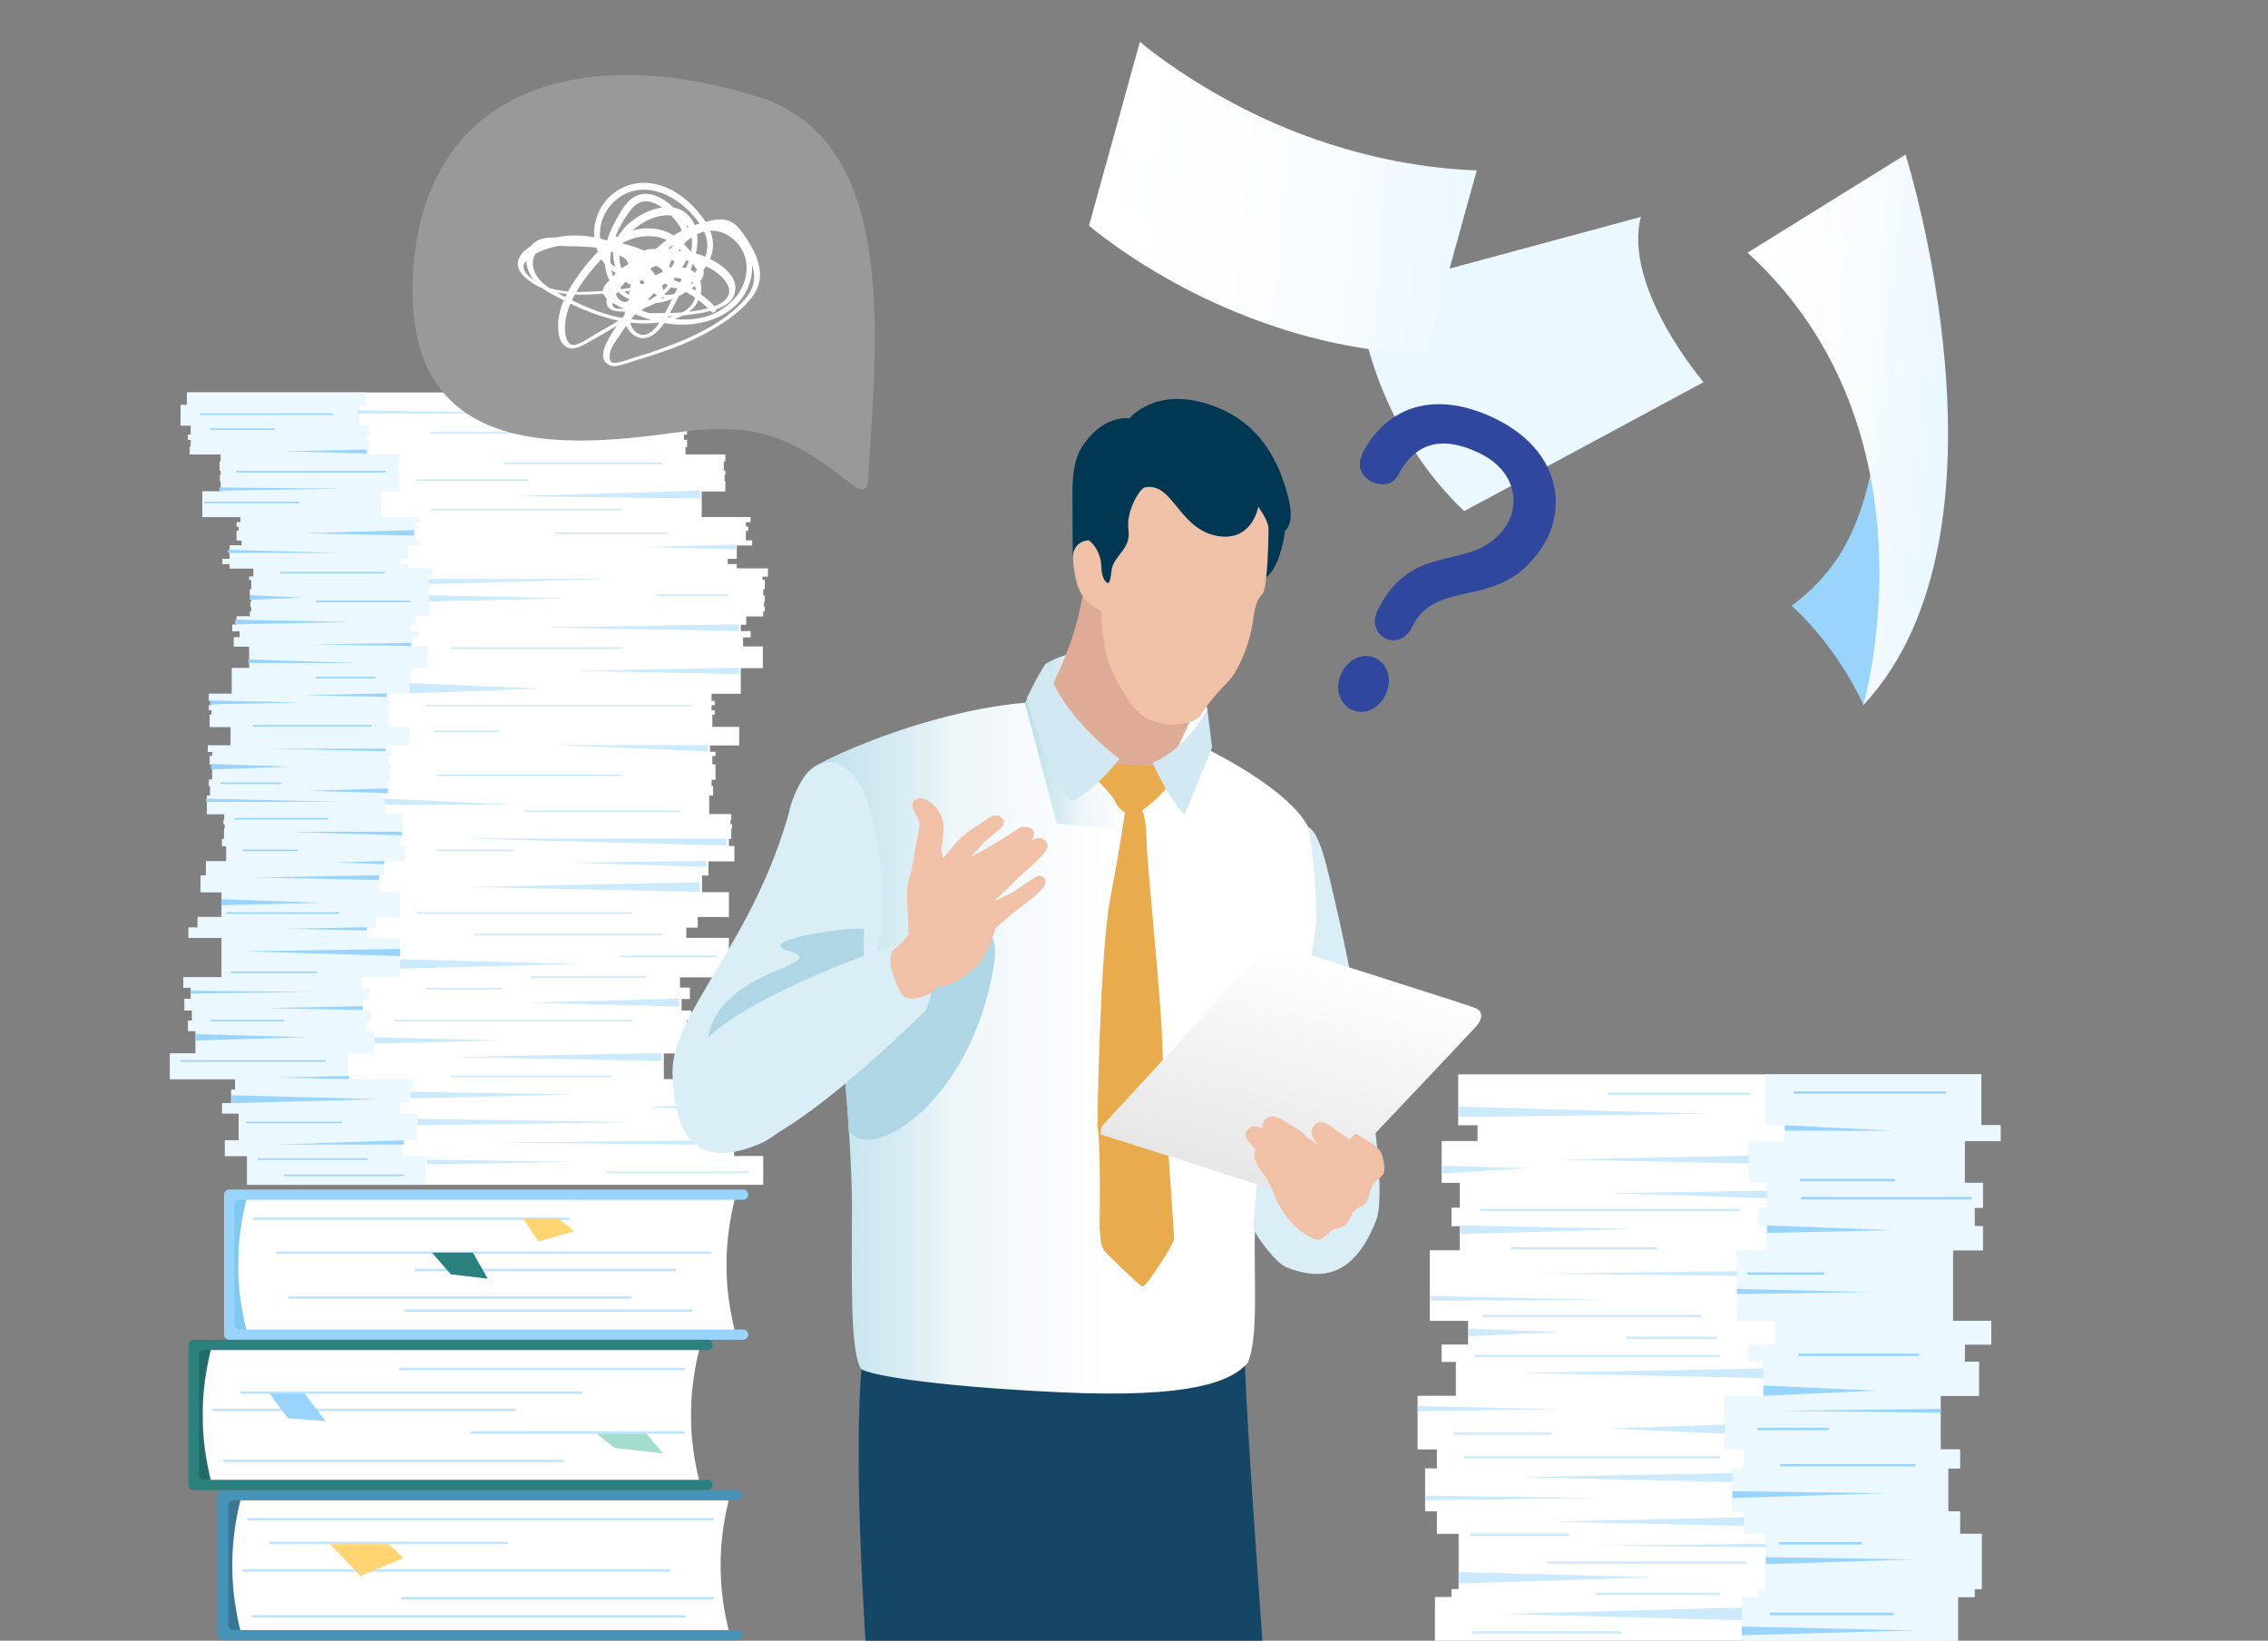 <?xml version="1.0" encoding="UTF-8"?>
<svg xmlns="http://www.w3.org/2000/svg" version="1.1" xmlns:xlink="http://www.w3.org/1999/xlink" viewBox="0 0 575 416">
  <rect x="0" y="0" width="575" height="416" fill="#808080" stroke="none"/>
  <defs>
    <style>
      .cls-1 {
        fill: url(#_名称未設定グラデーション_5);
      }

      .cls-2 {
        fill: #afd6e4;
      }

      .cls-3 {
        fill: #ffd471;
      }

      .cls-4 {
        fill: #ebf8ff;
      }

      .cls-5 {
        fill: #fff;
      }

      .cls-6 {
        fill: #387694;
      }

      .cls-7 {
        fill: url(#_名称未設定グラデーション_2);
      }

      .cls-8 {
        fill: none;
      }

      .cls-9 {
        fill: #deac96;
      }

      .cls-10 {
        fill: url(#_名称未設定グラデーション);
      }

      .cls-11 {
        fill: #003853;
      }

      .cls-12 {
        fill: #a2ddd0;
      }

      .cls-13 {
        fill: #d2e8f2;
      }

      .cls-14 {
        fill: #e8ac4c;
      }

      .cls-15 {
        fill: #144665;
      }

      .cls-16 {
        fill: url(#_名称未設定グラデーション_4);
      }

      .cls-17 {
        fill: url(#_名称未設定グラデーション_3);
      }

      .cls-18 {
        fill: #bfe4fd;
      }

      .cls-19 {
        fill: #999;
      }

      .cls-20 {
        fill: #2f479c;
      }

      .cls-21 {
        fill: #cceafe;
      }

      .cls-22 {
        fill: #daeef5;
      }

      .cls-23 {
        fill: #236b68;
      }

      .cls-24 {
        fill: #2a817d;
      }

      .cls-25 {
        fill: #7fc8ef;
      }

      .cls-26 {
        clip-path: url(#clippath);
      }

      .cls-27 {
        fill: #98d4fc;
      }

      .cls-28 {
        fill: #f0c0a7;
      }

      .cls-29 {
        fill: #4693b9;
      }
    </style>
    <linearGradient id="_名称未設定グラデーション" data-name="名称未設定グラデーション" x1="387.6" y1="-381.4" x2="455.3" y2="-304.9" gradientTransform="translate(355.9 -492.1) rotate(53.5) scale(1 -1)" gradientUnits="userSpaceOnUse">
      <stop offset="0" stop-color="#fff"/>
      <stop offset=".5" stop-color="#fafdff"/>
      <stop offset=".9" stop-color="#edf8ff"/>
      <stop offset="1" stop-color="#ebf8ff"/>
    </linearGradient>
    <linearGradient id="_名称未設定グラデーション_2" data-name="名称未設定グラデーション 2" x1="2859.6" y1="772.6" x2="2914.6" y2="772.6" gradientTransform="translate(-2474 640.5) rotate(4.7) scale(1 -1)" gradientUnits="userSpaceOnUse">
      <stop offset="0" stop-color="#fff"/>
      <stop offset=".5" stop-color="#fafdff"/>
      <stop offset=".9" stop-color="#edf8ff"/>
      <stop offset="1" stop-color="#ebf8ff"/>
    </linearGradient>
    <clipPath id="clippath">
      <rect class="cls-8" x="137.3" y="4.6" width="257.1" height="411.8"/>
    </clipPath>
    <linearGradient id="_名称未設定グラデーション_3" data-name="名称未設定グラデーション 3" x1="201.6" y1="152.5" x2="334.8" y2="152.5" gradientTransform="translate(0 418) scale(1 -1)" gradientUnits="userSpaceOnUse">
      <stop offset="0" stop-color="#9fd2e3"/>
      <stop offset="0" stop-color="#b9deea"/>
      <stop offset=".2" stop-color="#d7ecf3"/>
      <stop offset=".3" stop-color="#edf6f9"/>
      <stop offset=".5" stop-color="#fafcfd"/>
      <stop offset=".6" stop-color="#fff"/>
    </linearGradient>
    <linearGradient id="_名称未設定グラデーション_4" data-name="名称未設定グラデーション 4" x1="259.9" y1="230.2" x2="306.2" y2="230.2" gradientTransform="translate(0 418) scale(1 -1)" gradientUnits="userSpaceOnUse">
      <stop offset="0" stop-color="#9fd2e3"/>
      <stop offset="0" stop-color="#b9deea"/>
      <stop offset=".2" stop-color="#d7ecf3"/>
      <stop offset=".3" stop-color="#edf6f9"/>
      <stop offset=".5" stop-color="#fafcfd"/>
      <stop offset=".6" stop-color="#fff"/>
    </linearGradient>
    <linearGradient id="_名称未設定グラデーション_5" data-name="名称未設定グラデーション 5" x1="319.6" y1="116.9" x2="335.3" y2="175.5" gradientTransform="translate(0 418) scale(1 -1)" gradientUnits="userSpaceOnUse">
      <stop offset="0" stop-color="#e6e6e6"/>
      <stop offset="1" stop-color="#fff"/>
    </linearGradient>
  </defs>
  <!-- Generator: Adobe Illustrator 28.7.5, SVG Export Plug-In . SVG Version: 1.2.0 Build 176)  -->
  <g>
    <g id="_レイヤー_1" data-name="レイヤー_1">
      <g id="layout">
        <path class="cls-25" d="M65.4,302.1h-7.3v37.1h7.3v-37.1Z"/>
        <path class="cls-5" d="M186.8,302.1H63s-1.6,5.3-2.3,12.1c-.2,2.1-.3,4.3-.3,6.5,0,2.3.1,4.5.3,6.5.7,6.8,2.3,12.1,2.3,12.1h123.8s-1.6-5.3-2.3-12.1c-.2-2-.3-4.1-.3-6.5,0-2.3.1-4.5.3-6.5.7-6.8,2.3-12.1,2.3-12.1h0Z"/>
        <path class="cls-27" d="M59.4,305.5c0-.7.6-1.3,1.3-1.3h127.7c.7,0,1.3-.6,1.3-1.3s-.6-1.3-1.3-1.3H58.1c-.7,0-1.3.6-1.3,1.3v35.5c0,.7.6,1.3,1.3,1.3h130.3c.7,0,1.3-.6,1.3-1.3s-.6-1.3-1.3-1.3H60.7c-.7,0-1.3-.6-1.3-1.3v-30.2h0Z"/>
        <path class="cls-18" d="M144.1,309.3h-79.7c-.2,0-.3-.1-.3-.3s.2-.3.3-.3h79.7c.2,0,.3.1.3.3s-.1.3-.3.3ZM180.1,317.9h-109.9c-.2,0-.3-.1-.3-.3s.2-.3.3-.3h109.9c.2,0,.3.1.3.3s-.1.3-.3.3ZM171.1,322.3h-65.8c-.2,0-.3-.1-.3-.3s.2-.3.3-.3h65.8c.2,0,.3.1.3.3s-.1.3-.3.3ZM159.9,329.3h-86.6c-.2,0-.3-.1-.3-.3s.2-.3.3-.3h86.6c.2,0,.3.1.3.3s-.1.3-.3.3ZM175.3,332.6h-72.6c-.2,0-.3-.1-.3-.3s.2-.3.3-.3h72.6c.2,0,.3.1.3.3s-.1.3-.3.3Z"/>
        <path class="cls-24" d="M123.6,324.2l-9.3-1.1-4.8-5.5h10.4l3.8,6.7Z"/>
        <path class="cls-3" d="M145.4,312.2l-8.9,2.6-3.9-5.9h8.9l4,3.2h0Z"/>
        <path class="cls-6" d="M63.9,378.3h0s-7.3,0-7.3,0v37.1h7.3v-37.1h0Z"/>
        <path class="cls-5" d="M185.2,378.3H61.5s-1.6,5.3-2.3,12.1c-.2,2-.3,4.1-.3,6.5,0,2.3.1,4.5.3,6.5.7,6.8,2.3,12.1,2.3,12.1h123.8s-1.6-5.3-2.3-12.1c-.2-2.1-.3-4.3-.3-6.5,0-2.3.1-4.5.3-6.5.7-6.8,2.3-12.1,2.3-12.1Z"/>
        <path class="cls-29" d="M57.8,381.7c0-.7.6-1.3,1.3-1.3h127.7c.7,0,1.3-.6,1.3-1.3s-.6-1.3-1.3-1.3H56.5c-.7,0-1.3.6-1.3,1.3v35.5c0,.7.6,1.3,1.3,1.3h130.3c.7,0,1.3-.6,1.3-1.3s-.6-1.3-1.3-1.3H59.2c-.7,0-1.3-.6-1.3-1.3v-30.2Z"/>
        <path class="cls-18" d="M180.7,385.5H62.9c-.2,0-.3-.1-.3-.3s.2-.3.3-.3h117.8c.2,0,.3.1.3.3s-.1.3-.3.3ZM128.5,391.5h-59.9c-.2,0-.3-.1-.3-.3s.2-.3.3-.3h59.9c.2,0,.3.1.3.3s-.1.3-.3.3ZM169.5,398.5H61.6c-.2,0-.3-.1-.3-.3s.2-.3.3-.3h108c.2,0,.3.1.3.3s-.1.3-.3.3h0ZM180.7,405.5h-78.7c-.2,0-.3-.1-.3-.3s.2-.3.3-.3h78.7c.2,0,.3.1.3.3s-.1.3-.3.3ZM173.7,410.1h-109.5c-.2,0-.3-.1-.3-.3s.2-.3.3-.3h109.5c.2,0,.3.1.3.3s-.1.3-.3.3h0Z"/>
        <path class="cls-3" d="M102.3,395l-10.9,4.6-7.7-8.1h14.8l3.8,3.5Z"/>
        <path class="cls-23" d="M56.4,340.2h-7.4v37.1h7.4v-37.1Z"/>
        <path class="cls-5" d="M177.8,340.2H54s-1.6,5.3-2.3,12.1c-.2,2-.3,4.1-.3,6.5,0,2.3.1,4.5.3,6.5.7,6.8,2.3,12.1,2.3,12.1h123.8s-1.6-5.3-2.3-12.1c-.2-2-.3-4.1-.3-6.5,0-2.3.1-4.5.3-6.5.7-6.8,2.3-12.1,2.3-12.1h0Z"/>
        <path class="cls-24" d="M50.4,343.6c0-.7.6-1.3,1.3-1.3h127.7c.7,0,1.3-.6,1.3-1.3s-.6-1.3-1.3-1.3H49.1c-.7,0-1.3.6-1.3,1.3v35.5c0,.7.6,1.3,1.3,1.3h130.3c.7,0,1.3-.6,1.3-1.3s-.6-1.3-1.3-1.3H51.7c-.7,0-1.3-.6-1.3-1.3v-30.2h0Z"/>
        <path class="cls-18" d="M173.3,347.4h-71.8c-.2,0-.3-.1-.3-.3s.2-.3.3-.3h71.8c.2,0,.3.1.3.3s-.1.3-.3.3ZM147.4,353.4H61.2c-.2,0-.3-.1-.3-.3s.2-.3.3-.3h86.2c.2,0,.3.1.3.3s-.1.3-.3.3ZM130.5,357.8H54.1c-.2,0-.3-.1-.3-.3s.2-.3.3-.3h76.4c.2,0,.3.1.3.3s-.1.3-.3.3ZM173.3,363.5h-53.7c-.2,0-.3-.1-.3-.3s.2-.3.3-.3h53.7c.2,0,.3.1.3.3s-.1.3-.3.3ZM142.6,370.7H56.8c-.2,0-.3-.1-.3-.3s.2-.3.3-.3h85.8c.2,0,.3.1.3.3s-.1.3-.3.3Z"/>
        <path class="cls-12" d="M168.2,368.5l-12.4-1.4-4.5-3.6h12.6l4.2,5h0Z"/>
        <path class="cls-27" d="M82.4,360.3l-9.4-.7-4.7-6.3h8.9s5.3,6.9,5.3,6.9Z"/>
        <path class="cls-5" d="M43.1,273.6v-6.5h6.5v-5.7h-1.9v-2.6h1v-2.6h-1.9v-2.9h1.6v-2.9h-1.9v-2.6h9.7v-10h-8.4v-2.6h2.3v-2.7h6.1v-6.3h-5.3v-4.2h1.3v-3.6h5.2v-3.9h-1.1v-1.8h.5v-2.6h.2v-1.1h-.3v-1.1h.2v-1.5h-4.4v-4.7h.8v-2.4h-.3v-1.6h.8v-3.9h-.6v-2.1h.6v-1.1h-1.1v-1.6h5.8v-4.7h-5.3v-3.1h.5v-1.1h-.7v-1.3h.7v-1.1h-.7v-1.8h5.8v-6.5h4.4v-5.5h-3.9v-2.3h1.5v-1.6h-1.9v-1.6h1.1v-2.1h3.4v-1.3h.3v-1.1h-.2v-1.3h.2v-1.6h-.3v-1.6h.3v-2.4h-.5v-.8h1.1v-2.1h-6.1v-1.1h-1.8v-1.3h1.8v-3.4h3.1v-1.3h-1.3v-2.4h.5v-1.1h-.5v-1.1h1v-1.3h-9.7v-6.5h4.7v-2.6h-.2v-1.6h.2v-1.1h-.3v-2.3h.3v-1.8h-7.9v-1.9h.3v-1.8h-.7v-1.3h.7v-2.3h-2.6v-5.2h1.6v-3.2h125.6v3.2h-2.1v5.2h3.3v2.3h-.8v1.3h.8v1.8h-.4v1.9h10.1v1.8h-.4v2.3h.4v1.1h-.2v1.6h.2v2.6h-6v6.5h12.4v1.3h-1.2v1.1h.6v1.1h-.6v2.4h1.6v1.3h-3.9v3.4h-2.3v1.3h2.3v1.1h7.9v2.1h-1.4v.8h.6v2.4h-.4v1.6h.4v1.6h-.2v1.3h.2v1.1h-.4v1.3h-4.3v2.1h-1.4v1.6h2.5v1.6h-1.9v2.3h5v5.5h-5.6v6.5h-7.4v1.8h.8v1.1h-.8v1.3h.8v1.1h-.6v3.1h6.8v4.7h-7.4v1.6h1.4v1.1h-.8v2.1h.8v3.9h-1v1.6h.4v2.4h-1v4.7h5.6v1.5h-.2v1.1h.4v1.1h-.2v2.6h-.6v1.8h1.4v3.9h-6.6v3.6h-1.6v4.2h6.8v6.3h-7.9v2.7h-2.9v2.6h10.8v10h-12.4v2.6h2.5v2.9h-2.1v2.9h2.5v2.6h-1.2v2.6h2.5v5.7h-8.3v6.5h21.1v2.7h-1.2v3.4h-2.9v2.6h5.4v6.8h-4.6v4h7.4v7.3H62.9v-7.3h-5.8v-4h3.5v-6.8h-4.2v-2.6h2.3v-3.4h1v-2.7h-16.5Z"/>
        <path class="cls-4" d="M57,293.1v-4h3.5v-6.8h-4.2v-2.6h2.3v-3.4h1v-2.7h-16.5v-6.5h6.5v-5.7h-1.9v-2.6h1v-2.6h-1.9v-2.9h1.6v-2.9h-1.9v-2.6h9.7v-10h-8.4v-2.6h2.3v-2.7h6.1v-6.3h-5.3v-4.2h1.3v-3.6h5.2v-3.9h-1.1v-1.8h.5v-2.6h.2v-1.1h-.3v-1.1h.2v-1.5h-4.4v-4.7h.8v-2.4h-.3v-1.6h.8v-3.9h-.6v-2.1h.6v-1.1h-1.1v-1.6h5.8v-4.7h-5.3v-3.1h.5v-1.1h-.7v-1.3h.7v-1.1h-.7v-1.8h5.8v-6.5h4.4v-5.5h-3.9v-2.3h1.5v-1.6h-1.9v-1.6h1.1v-2.1h3.4v-1.3h.3v-1.1h-.2v-1.3h.2v-1.6h-.3v-1.6h.3v-2.4h-.5v-.8h1.1v-2.1h-6.1v-1.1h-1.8v-1.3h1.8v-3.4h3.1v-1.3h-1.3v-2.4h.5v-1.1h-.5v-1.1h1v-1.3h-9.7v-6.5h4.7v-2.6h-.2v-1.6h.2v-1.1h-.3v-2.3h.3v-1.8h-7.9v-1.9h.3v-1.8h-.7v-1.3h.7v-2.3h-2.6v-5.2h1.6v-3.2h45.3v3.2h-1.6v5.2h2.6v2.3h-.7v1.3h.7v1.8h-.3v1.9h7.9v1.8h-.3v2.3h.3v1.1h-.2v1.6h.2v2.6h-4.7v6.5h9.7v1.3h-1v1.1h.5v1.1h-.5v2.4h1.3v1.3h-3.1v3.4h-1.8v1.3h1.8v1.1h6.1v2.1h-1.1v.8h.5v2.4h-.3v1.6h.3v1.6h-.2v1.3h.2v1.1h-.3v1.3h-3.4v2.1h-1.1v1.6h1.9v1.6h-1.5v2.3h3.9v5.5h-4.4v6.5h-5.8v1.8h.6v1.1h-.6v1.3h.6v1.1h-.5v3.1h5.3v4.7h-5.8v1.6h1.1v1.1h-.6v2.1h.6v3.9h-.8v1.6h.3v2.4h-.8v4.7h4.4v1.5h-.2v1.1h.3v1.1h-.2v2.6h-.5v1.8h1.1v3.9h-5.2v3.6h-1.3v4.2h5.3v6.3h-6.1v2.7h-2.3v2.6h8.4v10h-9.7v2.6h1.9v2.9h-1.6v2.9h1.9v2.6h-1v2.6h1.9v5.7h-6.5v6.5h16.5v2.7h-1v3.4h-2.3v2.6h4.2v6.8h-3.6v4h5.8v7.3h-45.3v-7.3h-5.8Z"/>
        <path class="cls-21" d="M177.6,124.4l-47.4,1.4,47.4.6s0-1.9,0-1.9ZM90.7,104l47.3.9h-47.3v-.9ZM108.7,146.8h46.3l-46.3,1.3s0-1.3,0-1.3ZM108.7,150.9l35.4.8-35.4.8v-1.6ZM187.3,158.3l-50.2.8,50.2.9v-1.6ZM187.3,169.3l-41.3.8,41.4.8v-1.6h0ZM103.8,173.2l33.2,1.4-33.2,1.2v-2.5h0ZM179.5,188.9h-38.7l38.7,1.6v-1.6ZM97.5,202.5l32.7,1.5h-32.7v-1.5ZM184.2,212.6h-66.4l66.4,1.8v-1.8ZM179.1,218.3l-35,.4,35,1.1v-1.5h0ZM177.4,223.7l-58.4,1.2,58.4,1.2v-2.4ZM101.4,243.2l44.6,1.2-44.6,1.2s0-2.4,0-2.4ZM172.2,253.2l-38.2,1,38.2,1v-2ZM94.9,263l32.1.8-32.1.8v-1.6ZM167.7,267l-53,1,53,1v-2h0ZM104,276.8l42,.7-42,1v-1.8h0ZM105.9,283.7l55.6.8-55.6.8v-1.6ZM185.5,289.1l-60.5.6,60.5.6v-1.3h0ZM184.6,279.7l-20.3,1,20.3.8v-1.7ZM108.2,294l37.8.6-37.8.6v-1.2ZM186.5,138.1l-22.8.6,22.8.6v-1.2ZM109.3,109.9h50.8c.1,0,.2,0,.2-.2s-.1-.2-.2-.2h-50.8c-.1,0-.2,0-.2.2s0,.2.2.2ZM127.9,117.7h39.8c.1,0,.2,0,.2-.2s-.1-.2-.2-.2h-39.8c-.1,0-.2,0-.2.2s0,.2.2.2ZM109.3,129.4h48.1c.1,0,.2-.1.2-.2s-.1-.2-.2-.2h-48.1c-.1,0-.2.1-.2.2s0,.2.2.2ZM140.8,135.4h28.6c.1,0,.2-.1.2-.2s-.1-.2-.2-.2h-28.6c-.1,0-.2.1-.2.2s.1.2.2.2ZM114.7,164.5h42.8c.1,0,.2-.1.2-.2s-.1-.2-.2-.2h-42.8c-.1,0-.2.1-.2.2s0,.2.2.2ZM166.7,151.1h17.6c.1,0,.2-.1.2-.2s-.1-.2-.2-.2h-17.6c-.1,0-.2.1-.2.2s.1.2.2.2ZM111,196.8h46.5c.1,0,.2-.1.2-.2s-.1-.2-.2-.2h-46.5c-.1,0-.2.1-.2.2s0,.2.2.2ZM133.4,205.9h38.8c.1,0,.2-.1.2-.2s-.1-.2-.2-.2h-38.9c-.1,0-.2.1-.2.2s.1.2.2.2h0ZM105.9,231.7h54.2c.1,0,.2-.1.2-.2s-.1-.2-.2-.2h-54.2c-.1,0-.2.1-.2.2s0,.2.2.2ZM120.5,237.1h47.2c.1,0,.2-.1.2-.2s-.1-.2-.2-.2h-47.2c-.1,0-.2.1-.2.2s0,.2.2.2ZM108.2,179.1h66.9c.1,0,.2-.1.2-.2s-.1-.2-.2-.2h-66.9c-.1,0-.2.1-.2.2s0,.2.2.2ZM100.2,259h60c.1,0,.2-.1.2-.2s-.1-.2-.2-.2h-60c-.1,0-.2.1-.2.2s0,.2.2.2ZM111,215.8h19.2c.1,0,.2-.1.2-.2s-.1-.2-.2-.2h-19.2c-.1,0-.2.1-.2.2s0,.2.2.2ZM110.3,185.6h16.1c.1,0,.2-.1.2-.2s0-.2-.2-.2h-16.1c-.1,0-.2.1-.2.2s0,.2.2.2ZM105.9,121.9h27.8c.1,0,.2,0,.2-.2s-.1-.2-.2-.2h-27.8c-.1,0-.2,0-.2.2s0,.2.2.2ZM134.7,247.9h29c.1,0,.2-.1.2-.2s-.1-.2-.2-.2h-29c-.1,0-.2.1-.2.2s.1.2.2.2ZM114.7,273.1h40.3c.1,0,.2-.1.2-.2s-.1-.2-.2-.2h-40.3c-.1,0-.2.1-.2.2s0,.2.2.2ZM153.9,297.4h35.9c.1,0,.2-.1.2-.2s-.1-.2-.2-.2h-35.9c-.1,0-.2.1-.2.2s.1.2.2.2ZM108.2,250.9h18.8c.1,0,.2-.1.2-.2s0-.2-.2-.2h-18.8c-.1,0-.2.1-.2.2s0,.2.2.2ZM157.5,242.7h24.1c.1,0,.2-.1.2-.2s-.1-.2-.2-.2h-24.1c-.1,0-.2.1-.2.2s.1.2.2.2Z"/>
        <path class="cls-27" d="M93,114l-21.2.4,21.2.6v-1ZM55.6,123.6l31.1.3-31.1.5v-.8ZM105,134.4l-28.2.8,28.2.6v-1.4h0ZM57.8,139.4l28.8.8h-28.8s0-.8,0-.8ZM63.3,150.9l13.4.6-13.4.6v-1.2h0ZM59.6,157.1l29.3.6-29.3.6s0-1.2,0-1.2ZM104.3,163l-24.8.4,24.8.4s0-.8,0-.8ZM62.9,167.2l27.9.9h-27.9v-.9ZM98,175.8l-21.2.5,21.2.4v-.9ZM53.3,177.6l22.9.5-22.9.5v-1.1h0ZM97.7,189.8h-29.8c0,0,29.8.7,29.8.7v-.7ZM53.5,193.7l20.3.7-20.3.7v-1.4h0ZM98.3,199.9l-20.4.6,20.4.6v-1.2ZM52.2,202.5l33.8.8h-33.8c0-.1,0-.8,0-.8ZM101.9,210.9h-27.6c0,.1,27.6.9,27.6.9v-.9ZM97.4,218.3l-12.5.4,12.5.4v-.8ZM96.1,221.9l-31.8.6,31.8.6v-1.2ZM56.1,228l25.6.9-25.6.6v-1.5ZM93,235.1l-20.8.4,20.8.4v-.9ZM101.4,240.6l-39.7.6,39.7,1.2v-1.8ZM48.3,251.2l31.4.3-31.4.4v-.7h0ZM92,255.1l-24.7.5,24.7.5v-1ZM49.6,262.2l28.3.8-28.3.8v-1.6h0ZM88.5,272.8l-18.4.4,18.4.4v-.8h0ZM58.7,277.7l37.4,1-37.4,1s0-2,0-2ZM102.4,289.1l-32.3,1.1h32.3c0,.1,0-1.1,0-1.1ZM58.7,246.7h21.5c.1,0,.2-.1.2-.2s0-.2-.2-.2h-21.5c-.1,0-.2.1-.2.2s0,.2.2.2ZM53.5,259h18.4c.1,0,.2-.1.2-.2s0-.2-.2-.2h-18.4c-.1,0-.2.1-.2.2s0,.2.2.2ZM45.8,269.2h36.6c.1,0,.2-.1.2-.2s0-.2-.2-.2h-36.6c-.1,0-.2.1-.2.2s0,.2.2.2ZM62.5,284.8h24.1c.1,0,.2-.1.2-.2s0-.2-.2-.2h-24.1c-.1,0-.2.1-.2.2s0,.2.2.2ZM65.5,294.1h27.5c.1,0,.2-.1.2-.2s0-.2-.2-.2h-27.5c-.1,0-.2.1-.2.2s0,.2.2.2ZM72.2,298.2h30.1c.1,0,.2-.1.2-.2s0-.2-.2-.2h-30.1c-.1,0-.2.1-.2.2s0,.2.2.2ZM57.5,231.7h28.3c.1,0,.2-.1.2-.2s0-.2-.2-.2h-28.3c-.1,0-.2.1-.2.2s0,.2.2.2ZM61.7,215.8h13.6c.1,0,.2-.1.2-.2s0-.2-.2-.2h-13.6c-.1,0-.2.1-.2.2s0,.2.2.2ZM56.1,198.8h15.1c.1,0,.2-.1.2-.2s0-.2-.2-.2h-15.1c-.1,0-.2.1-.2.2s0,.2.2.2ZM59.6,207.8h23.5c.1,0,.2-.1.2-.2s0-.2-.2-.2h-23.5c-.1,0-.2.1-.2.2s0,.2.2.2ZM71.1,145.4h26.3c.1,0,.2-.1.2-.2s0-.2-.2-.2h-26.3c-.1,0-.2.1-.2.2s0,.2.2.2ZM80.2,172h14.8c.1,0,.2-.1.2-.2s0-.2-.2-.2h-14.8c-.1,0-.2.1-.2.2s0,.2.2.2ZM64.3,184.2h29.7c.1,0,.2-.1.2-.2s0-.2-.2-.2h-29.7c-.1,0-.2.1-.2.2s0,.2.2.2ZM80.2,152.7h23.7c.1,0,.2-.1.2-.2s0-.2-.2-.2h-23.7c-.1,0-.2.1-.2.2s0,.2.2.2ZM51.9,127.6h23.8c.1,0,.2,0,.2-.2s0-.2-.2-.2h-23.8c-.1,0-.2,0-.2.2s0,.2.2.2ZM51,105.2h33.2c.1,0,.2,0,.2-.2s0-.2-.2-.2h-33.2c-.1,0-.2,0-.2.2s0,.2.2.2ZM53.5,109h15.9c.1,0,.2,0,.2-.2s0-.2-.2-.2h-15.9c-.1,0-.2,0-.2.2s0,.2.2.2ZM60.1,119.8h37.4c.1,0,.2,0,.2-.2s0-.2-.2-.2h-37.4c-.1,0-.2,0-.2.2s0,.2.2.2Z"/>
        <path class="cls-5" d="M500.6,404.9v-2h1.8v-14h-5.5v-5.7h-3v-10.9h3v-4.8h-4.9v-13.6h9.7v-8.6h-3.6v-4.4h6.7v-6h-9.7v-17.9h7.6v-6.1h-2.1v-4.7h2.1v-6.3h-4.6v-10.6h9.1v-4h-4.9v-12.9h-132.6v12.9h4.9v4h-9.1v10.6h4.6v6.3h-2.1v4.7h2.1v6.1h-7.6v17.9h9.7v6h-6.7v4.4h3.6v8.6h-9.7v13.6h4.9v4.8h-3v10.9h3v5.7h5.5v14h-1.8v2h-4.2v12.7h132.6v-12.7h4.3Z"/>
        <path class="cls-4" d="M500.6,404.9v-2h1.8v-14h-5.5v-5.7h-3v-10.9h3v-4.8h-4.9v-13.6h9.7v-8.6h-3.6v-4.4h6.7v-6h-9.7v-17.9h7.6v-6.1h-2.1v-4.7h2.1v-6.3h-4.6v-10.6h9.1v-4h-4.9v-12.9h-54.8v12.9h4.9v4h-9.1v10.6h4.6v6.3h-2.1v4.7h2.1v6.1h-7.6v17.9h9.7v6h-6.7v4.4h3.6v8.6h-9.7v13.6h4.9v4.8h-3v10.9h3v5.7h5.5v14h-1.8v2h-4.2v12.7h54.8v-12.7h4.2Z"/>
        <path class="cls-21" d="M369.9,280.6l63.5,1.8-63.5.8v-2.6ZM443.4,293l-48,1,48,1v-2ZM448,301.9l-39.9.6,39.9,1.3v-1.9ZM370.2,310.7l44,.9-44,1.3v-2.2h0ZM365.6,295.6l21.8.6-21.8,1.3v-1.9ZM440.4,322.3l-50.3.6,50.3.6v-1.3ZM362.6,328.6l45.5,1-45.5.2v-1.2ZM372.3,336.9l23.1.8-23.1,1.1v-1.9ZM447.1,347l-61.8,1.1,61.8,1.3v-2.4ZM359.5,356.5l35.9.8-35.9.5v-1.3ZM437.3,361.2l-29.3,1,29.3,1.3v-2.3ZM439.2,373.5l-53.9,1,53.9,1.3v-2.3h0ZM361.4,379.2l43.5.6-43.5.6v-1.3ZM442.2,384.7l-49.2,1.1,49.2,1.1v-2.3ZM447.7,391.4l-44,.5,44,.4v-.9h0ZM369.9,398.6l49.5,1.3-49.5,1.6v-2.9ZM441.6,407.6l-60.7,1.6,60.7,1.6v-3.1ZM440.7,307.1h-65.2c-.2,0-.3-.1-.3-.3,0-.2.1-.3.3-.3h65.2c.2,0,.3.1.3.3,0,.2-.1.3-.3.3ZM435.9,344.1h-61.8c-.2,0-.3-.1-.3-.3,0-.2.1-.3.3-.3h61.8c.2,0,.3.1.3.3,0,.2-.1.3-.3.3ZM420,316.8h-36.8c-.2,0-.3-.1-.3-.3,0-.2.1-.3.3-.3h36.8c.2,0,.3.1.3.3,0,.2-.1.3-.3.3ZM431.1,334h-54.9c-.2,0-.3-.1-.3-.3,0-.2.1-.3.3-.3h54.9c.2,0,.3.1.3.3,0,.2-.1.3-.3.3ZM435.1,339.5h-22.6c-.2,0-.3-.1-.3-.3,0-.2.1-.3.3-.3h22.6c.2,0,.3.1.3.3,0,.2-.1.3-.3.3ZM442.5,396.5h-49.9c-.2,0-.3-.1-.3-.3,0-.2.1-.3.3-.3h49.9c.2,0,.3.1.3.3,0,.2-.1.3-.3.3ZM435.9,369.8h-64.5c-.2,0-.3-.1-.3-.3,0-.2.1-.3.3-.3h64.5c.2,0,.3.1.3.3,0,.2-.1.3-.3.3ZM397.6,389.4h-24.6c-.2,0-.3-.1-.3-.3,0-.2.1-.3.3-.3h24.6c.2,0,.3.1.3.3s-.1.3-.3.3h0ZM443.5,277.6h-35.7c-.2,0-.3-.1-.3-.3,0-.2.1-.3.3-.3h35.7c.2,0,.3.1.3.3,0,.2-.1.3-.3.3ZM410.8,414.2h-37.2c-.2,0-.3-.1-.3-.3,0-.2.1-.3.3-.3h37.2c.2,0,.3.1.3.3,0,.2-.1.3-.3.3ZM393,363.8h-24.1c-.2,0-.3-.1-.3-.3,0-.2.1-.3.3-.3h24.1c.2,0,.3.1.3.3,0,.2-.1.3-.3.3h0ZM435.8,404.4h-30.9c-.2,0-.3-.1-.3-.3,0-.2.1-.3.3-.3h30.9c.2,0,.3.1.3.3,0,.2-.1.3-.3.3Z"/>
        <path class="cls-27" d="M452.5,285.3l27.3,1.4h-27.3v-1.4ZM448,310.7l31.9,1.2-31.9.7v-1.8ZM440.4,326.8l33.6.8-33.6.5v-1.2s0,0,0,0ZM447.1,351.3l28.7,1.3-28.7,1.3v-2.6ZM492.1,357.2l-41.7.5,41.7.5v-1h0ZM439.2,378.1l39,.5-39,1.2v-1.7h0ZM447.7,394.8l37.3.6-37.3,1.2v-1.8ZM441.6,412.4l43.8,1-43.8,1.2v-2.2h0ZM480.2,299.5h-23.6c-.2,0-.3-.1-.3-.3,0-.2.1-.3.3-.3h23.6c.2,0,.3.1.3.3s-.1.3-.3.3h0ZM479.9,409.5h-31c-.2,0-.3-.1-.3-.3,0-.2.1-.3.3-.3h31c.2,0,.3.1.3.3,0,.2-.1.3-.3.3ZM463.4,362.6h-17.5c-.2,0-.3-.1-.3-.3,0-.2.1-.3.3-.3h17.5c.2,0,.3.1.3.3,0,.2-.1.3-.3.3ZM486.3,343.8h-30.2c-.2,0-.3-.1-.3-.3,0-.2.1-.3.3-.3h30.2c.2,0,.3.1.3.3,0,.2-.1.3-.3.3ZM485.3,371.8h-33.7c-.2,0-.3-.1-.3-.3,0-.2.1-.3.3-.3h33.7c.2,0,.3.1.3.3,0,.2-.1.3-.3.3ZM462.2,323.2h-19c-.2,0-.3-.1-.3-.3,0-.2.1-.3.3-.3h19c.2,0,.3.1.3.3,0,.2-.1.3-.3.3ZM493.1,277.3h-38.1c-.2,0-.3-.1-.3-.3,0-.2.1-.3.3-.3h38.1c.2,0,.3.1.3.3,0,.2-.1.3-.3.3ZM499.6,304.1h-42.7c-.2,0-.3-.1-.3-.3,0-.2.1-.3.3-.3h42.7c.2,0,.3.1.3.3,0,.2-.1.3-.3.3ZM471.7,391.6h-20.5c-.2,0-.3-.1-.3-.3,0-.2.1-.3.3-.3h20.5c.2,0,.3.1.3.3,0,.2-.1.3-.3.3Z"/>
        <path class="cls-19" d="M220.2,121.2c-.2,3.6-1.6,3.7-4.7,1.3-14.5-11.4-23-15.8-44.5-12.8-30.5,4.3-70.4,6.1-66.1-43,3.9-43.9,41.9-56,86.6-42.4,35.4,10.7,31.2,57.5,28.6,96.9Z"/>
        <path class="cls-5" d="M155.2,61.5c1.8,1.6,3.3,3.6,4.3,5.8.9,2,1.6,4.3,1.2,6.5-.3,1.6-1.8,3.8-3.6,2.2s-1.1-4,.3-5.4c1.7-1.7,4.2-2.6,6.5-3.4,1.2-.4,2.3-.8,3.5-1.1.9-.3,2-.6,3-.2,1.3.5-.3,1.8-.8,2.5-.9.9-1.8,1.8-2.9,2.4-2,1.2-4.4,1.7-6.5.5-3.7-2.2-3.9-7.4-1.7-10.7,2.4-3.6,8.1-6.9,12.5-5.8,2.3.6,3.7,2.6,4.2,4.7.6,2.6,0,5.3-1,7.8-1,2.7-2.2,5.3-3.5,7.9-1.1,2.3-2.2,4.6-3.6,6.7-1.2,1.9-3.7,4.3-6,2.2-2-1.8-1.6-4.8-.3-6.8,2.4-3.7,8.9-9,13.3-5.9l-.4-.6c.2,2.6-2.7,4.3-5.1,3.9-2.8-.4-4.5-3.3-5.3-5.7-.2-.6-.4-1.1-.4-1.7-.2-1.3.4-1.7,1.6-1.9,1.7-.3,3.6-.3,5.3-.1.6,0,1.2.2,1.7.5,1,.6.5,1.3-.2,2-1.1,1-2.3,1.8-3.5,2.5-5.2,2.8-11.4,3.3-17.1,3.6-5.3.3-11.5.3-15.8-3.2-1.2-.9-2.8-2.4-1.9-4,.7-1.2,2-2,3.2-2.6,2.3-1.1,4.8-1.8,7.2-2,4.9-.5,9.9.6,14.3,3,2.1,1.2,4.1,2.7,5.7,4.5.8.9,1.6,1.9,2.2,3,.3.5.8,1.1.9,1.8.3,1.2-.8,1.8-1.7,2.2-1.5.8-3.1,1.2-4.8,1.5-.8.1-1.6.2-2.4.2-1.2,0-2.7,0-2.2-1.8.7-2.6,3-5.1,5.1-6.8,4.6-3.8,10.8-4.8,16.4-3,2.8.9,5.9,2.6,7.4,5.2,1.9,3.2-1.2,5.2-3.9,6-3.3,1-6.9,1.3-10.4,1.5-1.6,0-3.2,0-4.8,0-1.7,0-3.6-.3-4.2-2.1-.9-2.4.6-5.3,1.9-7.3,1.5-2.4,3.4-4.5,5.6-6.3s4.8-3.4,7.6-4.4c2.4-.9,6.5-2.6,8.9-.9,1.2.8,2,2.2,2.8,3.4,1,1.5,2,3.1,2.7,4.8,1.3,3.3.8,6.5-1.6,9.2-4,4.7-9.8,7.9-15.3,10.3-2.9,1.2-5.8,2.3-8.7,3.3-1.3.4-2.6.8-4,1.2-1.5.5-3.2,1.2-4.8,1.4-1.8.2-1.7-1.6-1.4-2.8.4-1.4,1.3-2.6,2.1-3.7,1.8-2.8,3.8-5.5,6.1-8,2.1-2.4,4.5-5.2,7.4-6.7,1.3-.6,2.9-1.1,4.2-.4s1.9,2.1,1.9,3.6c0,6.7-10.2,7.4-15,7.1-6.9-.5-13.4-3.3-19.4-6.5-2.5-1.3-5.4-3-6.5-5.8s0-5.8,3.2-6.3c1.5-.3,3-.2,4.5-.1s2.9,0,4.4.1c3.1.2,6.1.4,9.1,1.1,3,.6,5.8,1.6,8.4,3,1.2.7,2.3,1.4,3.4,2.3,1.7,1.6,1.4,3.1-.2,4.6-1.1,1.1-2.6,1.9-3.9,2.8-1.5,1-3,2-4.5,3-2.9,1.9-5.9,3.7-8.9,5.4-1.5.9-3.1,2-4.7,2.6-2.1.8-2.8-1.2-3-2.9-.4-3.3.8-6.6,2.3-9.5,1.5-2.8,3.4-5.3,5.5-7.7s4.4-4.4,7.1-5.8,6.3-2,9.4-1.1,5.4,3.4,7.4,5.9c.9,1.1,2.8,2.9,1.7,4.4-.9,1.3-2.8,2.4-4.2,3.2-2.7,1.5-5.8,2.5-8.9,2.2s-5.8-1.8-7.4-4.4-1.8-5.9-1.1-8.8c.8-3.2,2.4-6.2,4.3-8.9.9-1.3,2-2.5,3.6-2.8s3.1.4,4.4,1.2c1.1.8,2.2,1.7,3.1,2.7,1,1.2,2.6,2.9,2.5,4.6,0,1.7-1.8,3-2.9,3.9-1.2,1-2.6,1.9-4,2.6s-2.9,1.3-4.4,1.8c-1.7.5-3.7,1-5.4,0-2.7-1.5-4.1-5.2-4.2-8.2-.2-5.9,4.4-11.2,10.4-11.6s11.9,4.1,15.1,9c2.1,3.2,2.4,6.5.3,9.7-1.2,1.9-5.1,6.9-7.7,4.4-1.8-1.6-.3-4.9.8-6.5,1.6-2.4,3.9-4.7,6.6-5.7,5.8-2.2,11.6,2.9,11.7,8.7.1,6.3-5.1,11.2-10.8,12.7-6.6,1.7-13.3-.3-19.2-3.2-1.3-.7-2.8-1.3-4.1-2.2-2.1-1.5.8-3,2.1-3.3,2.8-.7,5.8-.7,8.6-.3,5.5.8,10.6,3.5,14.4,7.6.6.7,1.7-.3,1.1-1.1-5.8-6.3-14.7-9.4-23.2-8-1.8.3-3.8.8-4.9,2.5s0,3.1,1.4,4c4.3,2.6,9.3,4.8,14.3,5.6,8.6,1.4,18.9-1.8,21.3-11.1,1-3.9,0-8-2.8-10.9-2.8-2.9-6.9-4-10.8-2.5-3.5,1.4-6.7,4.7-8.2,8.2-1.2,2.8-.9,7.4,3.2,7.4,2.1,0,4-1.6,5.4-3.1,1.5-1.7,2.8-3.6,3.4-5.8,1.2-4.6-1.8-8.8-4.8-11.9s-6.9-5.5-11.3-5.9c-4.1-.4-8.3,1.4-10.9,4.6-2.6,3.2-3.5,7.5-2.4,11.5.6,2,1.6,4,3.1,5.4,1.6,1.6,3.6,2,5.8,1.6,4.6-.8,9.1-3.2,12.4-6.4,1.5-1.5,2.6-3.2,1.9-5.4-.7-2-2.2-3.8-3.8-5.3-2.7-2.6-7-4.7-10.4-2-1.8,1.4-3,3.7-4.1,5.7-1.1,2.1-2.1,4.3-2.5,6.6-.7,4.1.1,8.7,3.4,11.5s7.7,3.3,11.7,2.2c2.3-.6,4.4-1.7,6.3-3,1.5-1,3.5-2.3,3.5-4.3,0-2.1-2-4-3.3-5.4-1.5-1.7-3.2-3.4-5.2-4.5-4-2.1-8.9-1.5-12.8.5s-7.2,5.6-9.9,9.3c-2.8,3.8-5.4,8.1-5.7,12.9,0,1.8,0,4,1.3,5.4,1.6,1.8,3.7.9,5.4,0,4.8-2.6,9.4-5.4,14-8.4,2.1-1.4,4.4-2.8,6.3-4.4,1.4-1.1,2.7-2.8,2.4-4.7-.4-2-2.5-3.4-4.1-4.4-1.8-1.2-3.8-2.1-5.9-2.8-4.3-1.4-8.8-2-13.3-2.2-2.3-.1-4.6-.2-7-.2-1.9,0-4,.2-5.5,1.6-2.9,2.7-1.7,7.2.7,9.8,1.5,1.6,3.4,2.6,5.3,3.6,2.2,1.2,4.5,2.3,6.9,3.3,4.6,1.9,9.6,3.4,14.6,3.5,4.3.1,9.6-.6,12.9-3.7,2.5-2.3,3.4-6.8.5-9.3-3.4-2.9-8,.3-10.6,2.8-3.7,3.6-6.9,7.5-9.7,11.8-1.3,1.9-4.9,7.4-1.1,9,.9.4,1.8.2,2.6,0,1.2-.3,2.4-.7,3.6-1.1,2.3-.7,4.6-1.4,6.9-2.2,4.4-1.5,8.7-3.3,12.8-5.7,3.9-2.3,8-5.1,10.6-8.9,2.8-4.1,1.5-8.7-.9-12.7-1.1-1.8-2.4-4-4.1-5.3s-3.8-1.2-5.8-.8c-8.2,1.6-16,7.2-19.7,14.7-1.4,2.9-2.1,7.4,1.5,9,2.2.9,5,.7,7.3.6,2.7,0,5.4-.4,8-.8,3.3-.6,8.5-1.6,9-5.7.6-4.2-4.4-7.3-7.8-8.7-8.1-3.3-17.4-.6-22.5,6.5-1,1.4-2.6,3.6-2.3,5.4.3,2.1,2.9,2.1,4.6,2.1,2.4,0,4.7-.7,6.9-1.7,1.7-.8,3.4-2,2.8-4.1-.5-1.7-1.9-3.4-3-4.8-1.2-1.4-2.6-2.7-4.1-3.8-3-2.2-6.5-3.7-10.1-4.4s-7.3-.7-10.9.2c-3,.7-8.2,2.5-8.7,6.1-.3,2,1.4,3.6,2.9,4.7,1.6,1.2,3.4,2.1,5.4,2.6,4.1,1.1,8.4,1,12.5.7,4.4-.3,8.8-.7,13-2.1,2-.7,4-1.6,5.7-2.9,1.2-.9,3.4-2.3,3-4.1-.3-1.5-2.2-2.2-3.5-2.3-1.2-.1-2.5-.1-3.8,0-1.1,0-2.3,0-3.3.5-3.7,1.5-.5,7.6,1.2,9.5,2.4,2.7,6.3,3.4,9.2,1,1.1-.9,2.1-2.5,1.8-4-.3-1.6-3.3-1.9-4.6-1.8-4.1.4-8.1,3.5-10.6,6.7-2.2,2.9-2.9,7.5.4,9.9,3.5,2.5,6.8-1.1,8.4-4,2.6-4.6,5.1-9.5,6.8-14.5,1.4-4,1.8-9-1.6-12.1-3.3-3.1-8.4-1.7-11.9.3-3.3,1.9-6.4,5.1-6.8,9-.3,3.4,1.3,7.2,4.5,8.7,4,1.9,8.1-.9,10.8-3.8,1-1.1,2.4-2.6,1.1-4-1.1-1.1-2.9-1-4.2-.6-2.5.6-4.9,1.5-7.3,2.6-1.8.8-3.6,1.8-4.7,3.3-1.8,2.4-1.3,7.2,2.3,7.6,3.4.4,4.6-3.8,4.2-6.4-.5-4.2-2.9-8.3-6-11.1-.7-.6-1.8.4-1.1,1h0Z"/>
        <path class="cls-4" d="M344.2,74.4s2.1,31.4,27,55.2l60.7-32.7s-20.5-23.9-15.9-41.9l-71.8,19.4h0Z"/>
        <path class="cls-10" d="M374.4,43.2l-12.9,46.6c-14.1-.5-27-3.2-38-6.9-9.1-3-17-6.6-23.3-9.9-15-7.9-24-15.7-24.1-15.8l12.9-46.6c0,0,9.1,7.9,24.1,15.8,6.2,3.3,14.1,6.9,23.3,9.9,11.1,3.6,24,6.4,38,6.9Z"/>
        <path class="cls-27" d="M474.1,120.6c-3.5,16.5-10.4,26-19.9,33,0,0,10.7,9,18.3,25.2l16.3-45.3s-14.7-12.9-14.7-12.9Z"/>
        <path class="cls-7" d="M443,64.1l40.1-24.9s30.3,95.6-10.7,139.6c0,0,20.2-69.4-29.3-114.7h0Z"/>
        <path class="cls-20" d="M345.2,115.3c6.3-12.3,18.4-16.5,33.6-9.3,15.2,7.3,18.3,20.3,13.6,30.2-1,2-2.2,3.9-3.8,5.6-10.2,12.3-24.8,5.1-30.6,17.2-1.6,3.3-4.6,3.9-6.7,2.9-2.2-1.1-3.6-3.8-2.1-7,8.2-17.1,22.3-10.6,30.5-19,1.2-1.1,2.1-2.4,2.8-3.7,2.8-5.8,1-13.3-7.6-17.4s-15.8-3.2-20.4,5.6c-1.5,2.7-4.3,2.9-6.6,1.8-2.4-1.1-4.1-3.8-2.6-6.7v-.2c0,0,0,0,0,0ZM340.1,170.7c1.7-3.6,5.5-5.4,8.7-3.8s4.2,5.6,2.5,9.2c-1.7,3.6-5.5,5.4-8.7,3.8s-4.2-5.6-2.5-9.2Z"/>
        <g class="cls-26">
          <g>
            <path class="cls-15" d="M330.3,640s-7.3-4.9-10.5-3.5-15.7,7.5-23.4,7c-2-23.8-13.6-82.1-11.8-108.6,1.3-19.3,2.2-26.8,2.2-26.8,0,0-11.8-77.1-12.2-77.9s-1.9-.8-2,1.7c-.1,2.5-7.5,76.3-4.3,85.4,3.9,11.1,2.2,75.4,6.2,126.1-9.9,3.3-19.5-5-22.7-4.8-3.2.1-7.8,1.7-10.4,2.9-1.4-19-8-112.6-13.7-136.1-1.7-9.4-15.7-139.2-7.4-171.2,8.7-33.3,93.7-35.5,95.3,11.5,1.3,35.9,11.4,156.2,10.8,171.6-.3,6.5,3.7,122.8,3.7,122.8h0Z"/>
            <path class="cls-17" d="M218.2,346.9c-2.7-4.8-2.2-21.9-2.2-41.1s-4.1-58.5-5.4-63.9-17.2-40.4-3.5-47.9,51.2-21,73.6-14.3c21.7,6.5,49.3,21.3,51.9,32.4,9.1,39.6-12.9,75.7-14.1,91.9-1.2,16.2,1.1,34.1-2.2,41.6-4.1,4.6-14.1,9-47.7,7.4s-48.4-4.5-50.3-5.9h0Z"/>
            <path class="cls-22" d="M200.2,205.4c-9.2,33.7-30.2,51.8-29.7,66.9s5.4,24.5,21.7,17.9c16.3-6.6,29-44.2,30.6-51.4,1.7-7.2,1.4-24.1-3.3-36.5-4.7-12.4-15.1-12.6-19.4,3.2h0Z"/>
            <path class="cls-2" d="M199.7,241c12.9,4.1-20.4,4.2-20.4,25s18.6,14.7,34.9,8.1c.3,1.4.8,9.1,1,12.8,6.3,8,30.8-7.7,36.6-41.2,5.3-30.3-35.4,29.9-32.7-9.9.1-1.5-28.5,2.4-19.5,5.2h0Z"/>
            <path class="cls-22" d="M338.6,229.2c5.3,22.3,13.9,71.2,10.3,80.2-5.5,14-13.5,15.6-22.8,11.9-2.5-1-7.1-7.1-8.4-9.8.9-11.5,2.3-28.9,2.9-34.8.7-7.3,11.8-23.4,13.1-43.8.3-4.3-1.1-18.7-2-23.2,3.1,1.5,5,11.4,6.9,19.5h0ZM226.7,239.6s14.1,2.5,8,16.6c-16,15.5-30,27.3-40.9,32.9-19.4,10-29.6-11.3-14.7-25.7,12.8-12.3,47.6-23.8,47.6-23.8h0Z"/>
            <path class="cls-16" d="M259.9,178.2s3.7-8.1,5.4-9.9,26-10.7,35.3.8c3,3.7,4.7,7.6,5.5,10.7,0,7.4,0,11,0,11l-4,21.3-34.2-3.3-8.1-30.7h0Z"/>
            <path class="cls-9" d="M264.2,178.5s7.9-13,10.1-26.7,42.2-.6,36.6,11.2c-5.6,11.9-12.2,26.3-12.2,26.3,0,0-4.9,11.6-11.5,9.8-6.7-1.8-23-20.6-23-20.6Z"/>
            <path class="cls-11" d="M314.5,148.6s4.6-.8,6.5-2.2c3.8-2.9,4.8-11.9,4.8-11.9,0,0,2.5-1.5.9-8-1.6-6.5-5.4-17.9-17.6-23-15.5-6.5-22.8,2.6-22.8,2.6,0,0-6.1-1.2-11.6,6.6-3.5,4.9-2.7,12.5-2.8,16.1,0,3.6.1,13.7.1,13.7,0,0,1.8,8.6,6.9,11.5,5.1,2.9,35.7-5.4,35.7-5.4h0Z"/>
            <path class="cls-14" d="M282.4,193.6s-1.9-.3-3.4,1.3c-1.5,1.6-1,2.8-1,2.8,0,0,3.8,3.5,4.7,5.5.9,2,2.5,2.8,2.5,2.8,0,0-1.1,8.1-3.8,22.2-2.6,14.1-3.2,57.8-3.2,57.8.5-.6.8,14,.6,22.7-.1,7.4.9,7.8,1.1,8.3.2.5,8.8,8.8,9.7,9.2s8.1-11,8.1-12.1-2.7-37.2-3-49.1c-.3-12-4-46.5-4-51.8s-1.1-7.7-1.1-7.7c0,0,6-4.6,6.4-6.4.4-1.8-.8-3.1-1-3.6-.3-.5-4.2-1.4-4.2-1.4l-8.5-.4h0Z"/>
            <path class="cls-13" d="M271.5,203.3c6.8-3.4,12.3-10.9,12.3-10.9,0,0-15.7-11.4-18.5-24.4-2.6,3.9-5,9.1-5,9.1,0,0,5.4,19.3,11.2,26.1ZM292.3,193.5c4.4,9.8,8,13.1,8,13.1l7-17.1-1.2-9.7s-5.1,10-13.9,13.6h0Z"/>
            <path class="cls-28" d="M282.3,171.2c3.2,5.4,4.1,7.3,6.2,9.3,1.9,1.9,6.1,3.3,8.2,3.2,2.1-.1,6.4-.2,7.9-2.6,1.4-2.4,3.9-5.4,6.8-8.3,2.8-2.9,5.6-10.2,6.2-15,.6-4.8,1.3-5.9,2.5-7.3,1.3-1.4,1.5-14.5,1.5-16.5s-2.6-5.5-2.6-5.5c0,0-1.5,8.9-10.3,7.4-9.9-1.7-11.4-13.9-18.5-12.3-1.1.2-4.8,5.8-4.1,10.8.7,4.9-3.9,6.5-4.3,10.3-.4,3.8-1,3.1-1,3.1,0,0-1.5-.4-1.6-4.3,0-1.9-1-5-3.2-6.5,0,0-4.8,0-3.9,6,.4,2.8.8,5.8,2.5,8.3,1.7,2.5,4.6,3.6,4.6,3.6,0,0,.1,11,3.3,16.4h0ZM226.1,241.2s4.2-3.3,4.2-4.7c0-1.4-.1-4.4-.2-5.9,0-1.5-.5-5.4.4-7.8.9-2.4,1.6-8.3,1.9-9.5.3-1.3,1.2-4.3.3-5.9-.9-1.6-1.6-2.6-1.3-3.7.3-1.1,2.2-2.5,5.4.5,2.4,2.4,2.4,4.9,2.4,6,0,1.1-.3,4.2-.5,4.6s.4,2.9.4,2.9c0,0,2.3-3,3.2-3.9,1.2-1.3,2.5-2.5,3.4-3.1,1.1-.7,3.3-2.1,4.2-2.8.9-.7,2.7-1.8,3.9-.7,1.8,1.6-.3,2.9-1.4,3.9-1.1,1-2.4,1.8-3.8,3.5-1.2,1.4-2.1,2.2-2.4,2.6.7-.4,1.5-.8,2.8-1.5,1.3-.7,3.8-2.1,5.6-3.3,1.8-1.2,3.1-2,3.7-2.4.5-.3,2.1-.7,3.3.2,1.1.9.6,2-.3,3,.2,0,.8-.5,1.3-.6,1.4-.3,2.5.1,2.9,1.4.4,1.4-.6,2-1.6,3.2-1,1.2-5,4.7-5.8,5.4-.7.7-3.2,3.3-4,3.9-.8.7-2,1.9-2,1.9,0,0,.7-.2,1.8-.8,1.2-.6,2.4-.9,3.9-2.1,1.5-1.1,4.3-2.8,4.9-3.2.6-.4,1.3-.5,2.1.4.8.9,0,2.1-1.4,3.5-1.4,1.4-5,4.1-5.8,4.7-.8.7-4.1,3.3-5.2,4.5-.3,1.8-3.2,7.8-4.4,9.2-1.3,1.4-4,3.4-6,4.4-1.3.7-2.8,1.1-4.3,1.2-.7.8-2.2,2.1-4.1,2.6-1.8.5-4.1.7-5.1-.9-.6-1-1.1-1.9-2.2-5.2-1.2-3.3-.1-5.6-.1-5.6h0Z"/>
            <path class="cls-1" d="M279,287.5l.3-1.9,42.9-46.6s50.7,16,51.9,16.6c1.2.5,2.5,2,0,4.8-2.5,2.8-41.8,44.2-41.8,44.2l-53.3-17h0Z"/>
            <path class="cls-28" d="M318.4,291.6s-1.6-1.8-2.3-2.7c-.7-1-.2-2.2.7-2.9,1.3-1,3.3.1,3.3.1,0,0-.3-1.6,1.1-2.6.8-.6,2.3-.6,4,.5,1.7,1.1,4.4,2.6,4.9,3.1.5.4,1.3,1.3,1.3,1.3l2.6,1.7s-.7-1-1.2-1.8c-.7-1.1,0-2.7.7-3.3.7-.6,2.2-.7,3.8.5,1.5,1.2,3.9,2.7,4.2,2.9.3.2.6.6.6.6l1.6-1.6s2.4,1.5,3.8,2.3c1.4.8,2.6,2,3,3.5.4,1.4.9,3.9-.1,4.9-1,1-2,1.1-2.8,3.3-.8,2.2-.7,3.8-2.3,4.4-1.6.6-2.3,1.5-2.6,2.2-.3.7-1.3,2.7-2.4,3.1-1.1.4-1.7.2-2.7.9-1,.7-2,2.1-3.2,2.3-1.3.2-4.4-1.7-6.2-3.5-1.8-1.7-4.1-5.2-4.6-6.6s-2.2-5.3-3.1-6.4-1.9-2.6-2.3-3.7c-.6-1.4.2-2.6.2-2.6h0Z"/>
          </g>
        </g>
      </g>
    </g>
  </g>
</svg>